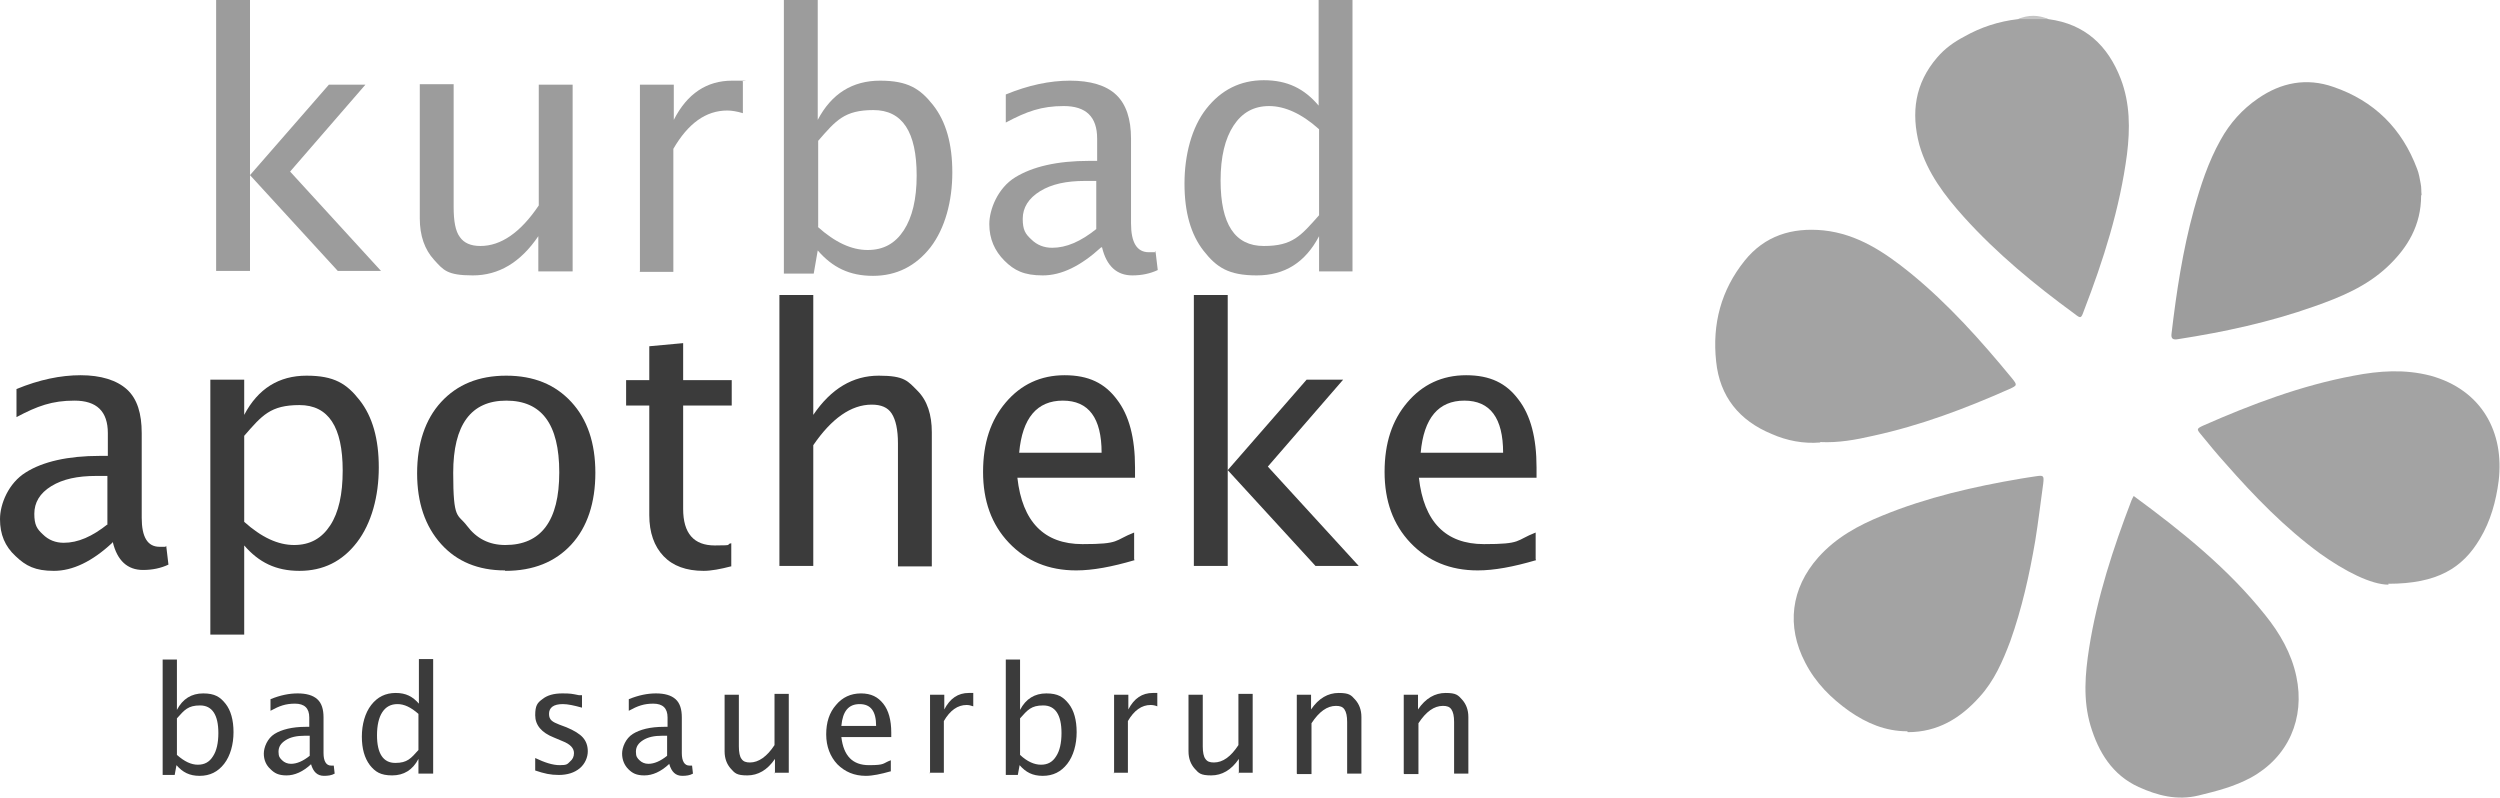 <?xml version="1.0" encoding="UTF-8"?>
<svg id="Ebene_1" xmlns="http://www.w3.org/2000/svg" version="1.1" viewBox="0 0 561 179.1">
  <!-- Generator: Adobe Illustrator 30.0.0, SVG Export Plug-In . SVG Version: 2.1.1 Build 123)  -->
  <defs>
    <style>
      .st0 {
        fill: #3b3b3b;
      }

      .st1 {
        fill: #9d9d9d;
      }

      .st1, .st2, .st3 {
        fill-rule: evenodd;
      }

      .st2 {
        fill: #a3a3a3;
      }

      .st4 {
        fill: #9c9c9c;
      }

      .st3 {
        fill: #c5c5c5;
      }
    </style>
  </defs>
  <g>
    <path class="st4" d="M48.5,60.9V0h7.6v39.3l17.7-20.3h8.2l-16.9,19.5,20.4,22.3h-9.7l-19.7-21.5v21.5h-7.6Z"/>
    <path class="st4" d="M120.8,60.9v-7.9c-4,5.9-8.9,8.8-14.7,8.8s-6.6-1.2-8.7-3.5-3.2-5.4-3.2-9.3v-30.1h7.6v27.6c0,3.1.4,5.4,1.4,6.7.9,1.3,2.4,2,4.6,2,4.6,0,9-3,13.1-9.1v-27.1h7.6v41.9h-7.6Z"/>
    <path class="st4" d="M143.6,60.9V19h7.6v7.9c3-5.9,7.4-8.8,13.1-8.8s1.6,0,2.4.2v7.1c-1.3-.4-2.5-.6-3.5-.6-4.8,0-8.8,2.9-12.1,8.6v27.6h-7.6Z"/>
    <path class="st4" d="M175.9,61.3V0h7.6v26.9c3.1-5.9,7.8-8.8,14-8.8s9,1.8,11.9,5.5,4.3,8.7,4.3,15.1-1.6,12.5-4.9,16.8c-3.3,4.2-7.6,6.4-12.9,6.4s-9.1-1.9-12.4-5.7l-.9,5.2h-6.7ZM183.5,50.9c3.9,3.5,7.6,5.2,11.2,5.2s6.2-1.5,8.1-4.4,2.9-7,2.9-12.3c0-9.8-3.2-14.7-9.7-14.7s-8.4,2.3-12.4,6.9v19.3h0Z"/>
    <path class="st4" d="M247.1,55.5c-4.6,4.2-8.9,6.3-13.1,6.3s-6.4-1.1-8.6-3.3-3.4-4.9-3.4-8.2,1.9-8.1,5.8-10.5,9.4-3.7,16.6-3.7h1.8v-5c0-4.9-2.5-7.3-7.5-7.3s-8.3,1.2-13,3.7v-6.3c5.1-2.1,9.9-3.1,14.4-3.1s8.1,1,10.4,3.2c2.2,2.1,3.3,5.4,3.3,9.8v19c0,4.3,1.3,6.5,4,6.5s.8,0,1.5-.2l.5,4.2c-1.7.8-3.6,1.2-5.7,1.2-3.5,0-5.8-2.1-6.8-6.3h0ZM246,51.4v-10.8h-2.5c-4.2,0-7.5.7-10.1,2.3-2.6,1.6-3.9,3.7-3.9,6.2s.6,3.4,1.9,4.6c1.3,1.3,2.9,1.9,4.7,1.9,3.2,0,6.4-1.4,9.9-4.2h0Z"/>
    <path class="st4" d="M296,60.9v-7.9c-3.1,5.9-7.7,8.8-14,8.8s-9-1.8-11.9-5.5c-2.9-3.7-4.3-8.7-4.3-15.1s1.6-12.6,4.9-16.8c3.3-4.2,7.6-6.4,12.9-6.4s9.1,1.9,12.3,5.7V0h7.6v60.9h-7.6,0ZM296,29c-3.9-3.5-7.7-5.2-11.2-5.2s-6.1,1.5-8,4.4c-1.9,2.9-2.9,7-2.9,12.3,0,9.8,3.2,14.7,9.7,14.7s8.3-2.3,12.4-6.9v-19.3h0Z"/>
  </g>
  <g>
    <path class="st0" d="M36.5,173.9v-25.9h3.2v11.3c1.3-2.5,3.3-3.7,5.9-3.7s3.8.8,5,2.3,1.8,3.7,1.8,6.4-.7,5.3-2.1,7.1-3.2,2.7-5.5,2.7-3.8-.8-5.2-2.4l-.4,2.2h-2.8ZM39.7,169.4c1.7,1.5,3.2,2.2,4.7,2.2s2.6-.6,3.4-1.9c.8-1.2,1.2-3,1.2-5.2,0-4.1-1.4-6.2-4.1-6.2s-3.5,1-5.2,2.9v8.1h0Z"/>
    <path class="st0" d="M69.9,171.4c-1.9,1.8-3.8,2.6-5.6,2.6s-2.7-.5-3.6-1.4c-1-.9-1.5-2.1-1.5-3.5s.8-3.4,2.4-4.4c1.6-1,4-1.6,7-1.6h.8v-2.1c0-2.1-1.1-3.1-3.2-3.1s-3.5.5-5.5,1.6v-2.6c2.2-.9,4.2-1.3,6.1-1.3s3.4.4,4.4,1.3,1.4,2.3,1.4,4.1v8c0,1.8.6,2.8,1.7,2.8s.3,0,.6,0l.2,1.8c-.7.4-1.5.5-2.4.5-1.5,0-2.4-.9-2.9-2.6h0ZM69.5,169.7v-4.6h-1.1c-1.8,0-3.2.3-4.3,1s-1.6,1.5-1.6,2.6.3,1.4.8,1.9,1.2.8,2,.8c1.3,0,2.7-.6,4.2-1.8h0Z"/>
    <path class="st0" d="M93.9,173.6v-3.3c-1.3,2.5-3.3,3.7-5.9,3.7s-3.8-.8-5-2.3c-1.2-1.6-1.8-3.7-1.8-6.4s.7-5.3,2.1-7.1,3.2-2.7,5.5-2.7,3.8.8,5.2,2.4v-10h3.2v25.7h-3.2ZM93.9,160.2c-1.7-1.5-3.2-2.2-4.7-2.2s-2.6.6-3.4,1.8-1.2,3-1.2,5.2c0,4.1,1.4,6.2,4.1,6.2s3.5-1,5.2-2.9v-8.1h0Z"/>
    <path class="st0" d="M120.1,173v-2.9c2.1,1,3.9,1.6,5.5,1.6s1.7-.2,2.3-.8c.6-.5.9-1.1.9-1.9,0-1.1-.8-2-2.6-2.7l-1.9-.8c-2.8-1.1-4.2-2.8-4.2-5s.5-2.8,1.6-3.6c1.1-.9,2.6-1.3,4.5-1.3s2.2.1,3.7.4h.7v2.8c-1.8-.5-3.2-.8-4.3-.8-2.1,0-3.1.8-3.1,2.2s.8,1.8,2.3,2.4l1.6.6c1.7.7,3,1.5,3.7,2.3.7.8,1.1,1.8,1.1,3.1s-.6,2.8-1.8,3.8-2.8,1.5-4.7,1.5-3.2-.3-5.3-1Z"/>
    <path class="st0" d="M150.2,171.4c-1.9,1.8-3.8,2.6-5.6,2.6s-2.7-.5-3.6-1.4-1.4-2.1-1.4-3.5.8-3.4,2.4-4.4c1.6-1,3.9-1.6,7-1.6h.8v-2.1c0-2.1-1.1-3.1-3.2-3.1s-3.5.5-5.5,1.6v-2.6c2.2-.9,4.2-1.3,6.1-1.3s3.4.4,4.4,1.3,1.4,2.3,1.4,4.1v8c0,1.8.6,2.8,1.7,2.8s.4,0,.6,0l.2,1.8c-.7.4-1.5.5-2.4.5-1.5,0-2.4-.9-2.9-2.6h0ZM149.7,169.7v-4.6h-1.1c-1.8,0-3.2.3-4.3,1s-1.6,1.5-1.6,2.6.3,1.4.8,1.9,1.2.8,2,.8c1.3,0,2.7-.6,4.2-1.8h0Z"/>
    <path class="st0" d="M173.9,173.6v-3.3c-1.7,2.5-3.8,3.7-6.2,3.7s-2.8-.5-3.7-1.5c-.9-1-1.4-2.3-1.4-3.9v-12.7h3.2v11.6c0,1.3.2,2.3.6,2.8.4.6,1,.8,1.9.8,1.9,0,3.8-1.3,5.5-3.9v-11.5h3.2v17.7h-3.2Z"/>
    <path class="st0" d="M199.8,173.1c-2.1.6-4,1-5.5,1-2.6,0-4.7-.9-6.4-2.6-1.6-1.7-2.5-4-2.5-6.7s.7-4.9,2.2-6.6c1.4-1.7,3.3-2.6,5.6-2.6s3.8.8,5,2.3c1.2,1.5,1.8,3.7,1.8,6.5v1h-11.2c.5,4.2,2.5,6.3,6.2,6.3s3-.4,4.9-1.1v2.5h0ZM188.8,162.9h7.8c0-3.3-1.2-4.9-3.7-4.9s-3.8,1.6-4.1,4.9h0Z"/>
    <path class="st0" d="M208.7,173.6v-17.7h3.2v3.3c1.3-2.5,3.1-3.7,5.5-3.7s.7,0,1,0v3c-.6-.2-1-.3-1.5-.3-2,0-3.7,1.2-5.1,3.6v11.6h-3.2Z"/>
    <path class="st0" d="M225.7,173.9v-25.9h3.2v11.3c1.3-2.5,3.3-3.7,5.9-3.7s3.8.8,5,2.3,1.8,3.7,1.8,6.4-.7,5.3-2.1,7.1-3.2,2.7-5.5,2.7-3.8-.8-5.2-2.4l-.4,2.2h-2.8ZM228.9,169.4c1.6,1.5,3.2,2.2,4.7,2.2s2.6-.6,3.4-1.9c.8-1.2,1.2-3,1.2-5.2,0-4.1-1.4-6.2-4.1-6.2s-3.5,1-5.2,2.9v8.1h0Z"/>
    <path class="st0" d="M250,173.6v-17.7h3.2v3.3c1.3-2.5,3.1-3.7,5.5-3.7s.7,0,1,0v3c-.5-.2-1-.3-1.5-.3-2,0-3.7,1.2-5.1,3.6v11.6h-3.2Z"/>
    <path class="st0" d="M278,173.6v-3.3c-1.7,2.5-3.8,3.7-6.2,3.7s-2.8-.5-3.7-1.5c-.9-1-1.4-2.3-1.4-3.9v-12.7h3.2v11.6c0,1.3.2,2.3.6,2.8.4.6,1,.8,1.9.8,2,0,3.8-1.3,5.5-3.9v-11.5h3.2v17.7h-3.2,0Z"/>
    <path class="st0" d="M291,173.6v-17.7h3.2v3.3c1.7-2.5,3.8-3.7,6.2-3.7s2.8.5,3.7,1.5,1.4,2.3,1.4,3.9v12.7h-3.2v-11.6c0-1.3-.2-2.2-.6-2.8-.4-.6-1-.8-1.9-.8-2,0-3.8,1.3-5.5,3.9v11.4h-3.2Z"/>
    <path class="st0" d="M315,173.6v-17.7h3.2v3.3c1.7-2.5,3.8-3.7,6.2-3.7s2.8.5,3.7,1.5,1.4,2.3,1.4,3.9v12.7h-3.2v-11.6c0-1.3-.2-2.2-.6-2.8-.4-.6-1-.8-1.9-.8-2,0-3.8,1.3-5.5,3.9v11.4h-3.2Z"/>
  </g>
  <g>
    <path class="st0" d="M25.2,121.8c-4.5,4.2-8.9,6.3-13.1,6.3s-6.3-1.1-8.6-3.3C1.1,122.6,0,119.9,0,116.5s1.9-8.1,5.8-10.5c3.8-2.4,9.4-3.7,16.6-3.7h1.8v-5.1c0-4.9-2.5-7.3-7.5-7.3s-8.3,1.2-13,3.7v-6.3c5.1-2.1,9.9-3.1,14.4-3.1s8.1,1.1,10.4,3.2,3.3,5.4,3.3,9.8v19c0,4.3,1.3,6.5,4,6.5s.8,0,1.5-.2l.5,4.2c-1.7.8-3.6,1.2-5.7,1.2-3.5,0-5.8-2.1-6.8-6.3h0ZM24.1,117.6v-10.8h-2.5c-4.2,0-7.5.7-10.1,2.3s-3.8,3.7-3.8,6.2.6,3.4,1.9,4.6c1.3,1.3,2.9,1.9,4.7,1.9,3.2,0,6.4-1.4,9.9-4.2h0Z"/>
    <path class="st0" d="M47.2,142.3v-57.1h7.6v7.9c3.1-5.9,7.8-8.8,14-8.8s9,1.8,11.9,5.5c2.9,3.7,4.3,8.7,4.3,15.1s-1.6,12.5-4.9,16.8-7.6,6.4-12.9,6.4-9.1-1.9-12.4-5.7v20h-7.6,0ZM54.8,117.1c3.9,3.5,7.6,5.2,11.2,5.2s6.2-1.5,8.1-4.4c1.9-2.9,2.8-7,2.8-12.3,0-9.8-3.2-14.7-9.7-14.7s-8.4,2.3-12.4,6.9v19.3h0Z"/>
    <path class="st0" d="M113.3,128c-6,0-10.8-2-14.3-5.9-3.6-4-5.4-9.3-5.4-15.9s1.8-12.1,5.4-16,8.4-5.9,14.6-5.9,11,2,14.6,5.9c3.6,3.9,5.4,9.2,5.4,15.9s-1.8,12.2-5.4,16.1c-3.6,3.9-8.5,5.9-14.8,5.9h0ZM113.4,122.3c8,0,12.1-5.4,12.1-16.3s-4-16.1-11.9-16.1-11.9,5.4-11.9,16.2,1,9.1,3.1,11.9c2.1,2.8,4.9,4.3,8.6,4.3Z"/>
    <path class="st0" d="M164,127.1c-2.3.6-4.4,1-6.1,1-3.9,0-6.9-1.1-9-3.3s-3.2-5.3-3.2-9.2v-24.6h-5.2v-5.7h5.2v-7.6l7.6-.7v8.3h10.9v5.7h-10.9v23.2c0,5.5,2.4,8.2,7.1,8.2s2.2-.2,3.7-.5v5.2h0Z"/>
    <path class="st0" d="M174.9,127.1v-60.9h7.6v26.9c4-5.9,8.9-8.8,14.7-8.8s6.5,1.2,8.7,3.4,3.2,5.4,3.2,9.3v30.1h-7.6v-27.6c0-3.1-.5-5.3-1.4-6.7s-2.4-2-4.5-2c-4.6,0-9,3.1-13.1,9.1v27.1h-7.6Z"/>
    <path class="st0" d="M254.6,125.7c-5.1,1.5-9.4,2.3-13.1,2.3-6.2,0-11.2-2.1-15.1-6.2s-5.8-9.4-5.8-15.9,1.7-11.6,5.1-15.6,7.8-6.1,13.2-6.1,9,1.8,11.7,5.4c2.8,3.6,4.1,8.7,4.1,15.3v2.3h-26.4c1.1,9.9,6,14.9,14.6,14.9s7-.8,11.6-2.6v6h0ZM228.7,101.6h18.5c0-7.8-2.9-11.7-8.7-11.7s-9.1,3.9-9.8,11.7Z"/>
    <path class="st0" d="M267.9,127.1v-60.9h7.6v39.3l17.7-20.3h8.2l-16.9,19.5,20.4,22.3h-9.7l-19.7-21.5v21.5s-7.6,0-7.6,0Z"/>
    <path class="st0" d="M344.7,125.7c-5.1,1.5-9.4,2.3-13.1,2.3-6.2,0-11.2-2.1-15.1-6.2s-5.8-9.4-5.8-15.9,1.7-11.6,5.1-15.6,7.8-6.1,13.2-6.1,9,1.8,11.7,5.4c2.8,3.6,4.1,8.7,4.1,15.3v2.3h-26.4c1.1,9.9,6,14.9,14.6,14.9s7-.8,11.6-2.6v6h0ZM318.8,101.6h18.5c0-7.8-2.9-11.7-8.7-11.7s-9.1,3.9-9.8,11.7Z"/>
  </g>
  <g>
    <path class="st2" d="M478.8,111.3c10.9,8,21.2,16.3,29.5,26.7,3.3,4.1,5.9,8.6,7,13.8,2,9.4-1.8,18.1-10.2,22.7-3.7,2-7.6,3-11.7,4-4.9,1.2-9.3,0-13.5-1.9-5.9-2.7-9-7.8-10.8-13.8-1.7-5.8-1.2-11.6-.3-17.4,1.8-11.4,5.4-22.4,9.5-33.1.1-.3.3-.6.5-1h0Z"/>
    <path class="st2" d="M428,164.1c-4.9,0-9.1-1.8-13-4.5-4.1-2.9-7.6-6.4-9.9-10.9-4.3-8.2-3.2-16.7,2.9-23.6,4-4.5,9-7.2,14.4-9.4,10-4.1,20.5-6.5,31.1-8.3,1-.2,2.1-.3,3.2-.5,1.9-.3,2-.2,1.8,1.6-.6,4.3-1.1,8.6-1.8,12.9-1.3,7.6-3,15.2-5.6,22.5-1.7,4.5-3.6,8.9-6.9,12.5-4.3,4.8-9.4,7.9-16.1,7.9h0Z"/>
    <path class="st2" d="M408.4,99.3c-3.7.3-7.4-.4-10.8-1.9-7.3-3-11.7-8.4-12.5-16.3-.9-8.4,1.1-16,6.4-22.6,4.5-5.6,10.6-7.5,17.7-6.8,7.6.8,13.7,4.9,19.4,9.5,8.6,7,15.9,15.2,22.9,23.7,1.2,1.5,1.2,1.6-.6,2.4-9.9,4.4-20,8.2-30.6,10.5-3.9.9-7.8,1.6-11.8,1.4h0Z"/>
    <path class="st2" d="M536,131.2c-3.9,0-9.8-3-15.4-7-7.9-5.8-14.7-12.8-21.2-20.2-1.9-2.1-3.7-4.3-5.5-6.5-1-1.2-1-1.3.5-2,10.9-4.8,22-9,33.8-11.2,5.7-1.1,11.4-1.5,17.2,0,11.6,3.2,16.6,12.8,15.3,23.6-.6,4.6-1.8,9-4.2,13-3.9,6.6-9.6,10.1-20.6,10.1h0Z"/>
    <path class="st1" d="M543.3,43.9c0,6.6-3,11.7-7.6,16-4.7,4.4-10.5,6.8-16.5,8.9-9.9,3.5-20.1,5.7-30.4,7.3-1.1.2-1.7,0-1.5-1.3,1.1-9.3,2.5-18.6,5-27.7,1.5-5.4,3.2-10.7,6-15.7,2.1-3.8,4.9-6.9,8.4-9.3,5.2-3.6,10.9-4.7,16.9-2.6,9.1,3.1,15.4,9.3,18.8,18.4.4,1,.6,2.2.8,3.3.2.9.1,1.8.2,2.5h0Z"/>
    <path class="st2" d="M459.7,4.3c8.2,1.1,13.3,5.9,16.2,13.4,2.1,5.5,2.1,11.2,1.4,16.9-1.6,12.2-5.3,23.8-9.7,35.2-.6,1.7-.7,1.7-2.1.6-8.9-6.5-17.4-13.5-24.8-21.7-4.3-4.8-8.2-9.9-10-16.2-1.9-7.2-1-13.8,4-19.6,1.7-2,3.8-3.5,6.1-4.7,3.7-2.1,7.7-3.4,12-3.9,2.3-.6,4.6-.6,6.9,0h0Z"/>
    <path class="st3" d="M459.7,4.3h-6.9c2.3-1,4.6-1,6.9,0Z"/>
  </g>
</svg>
